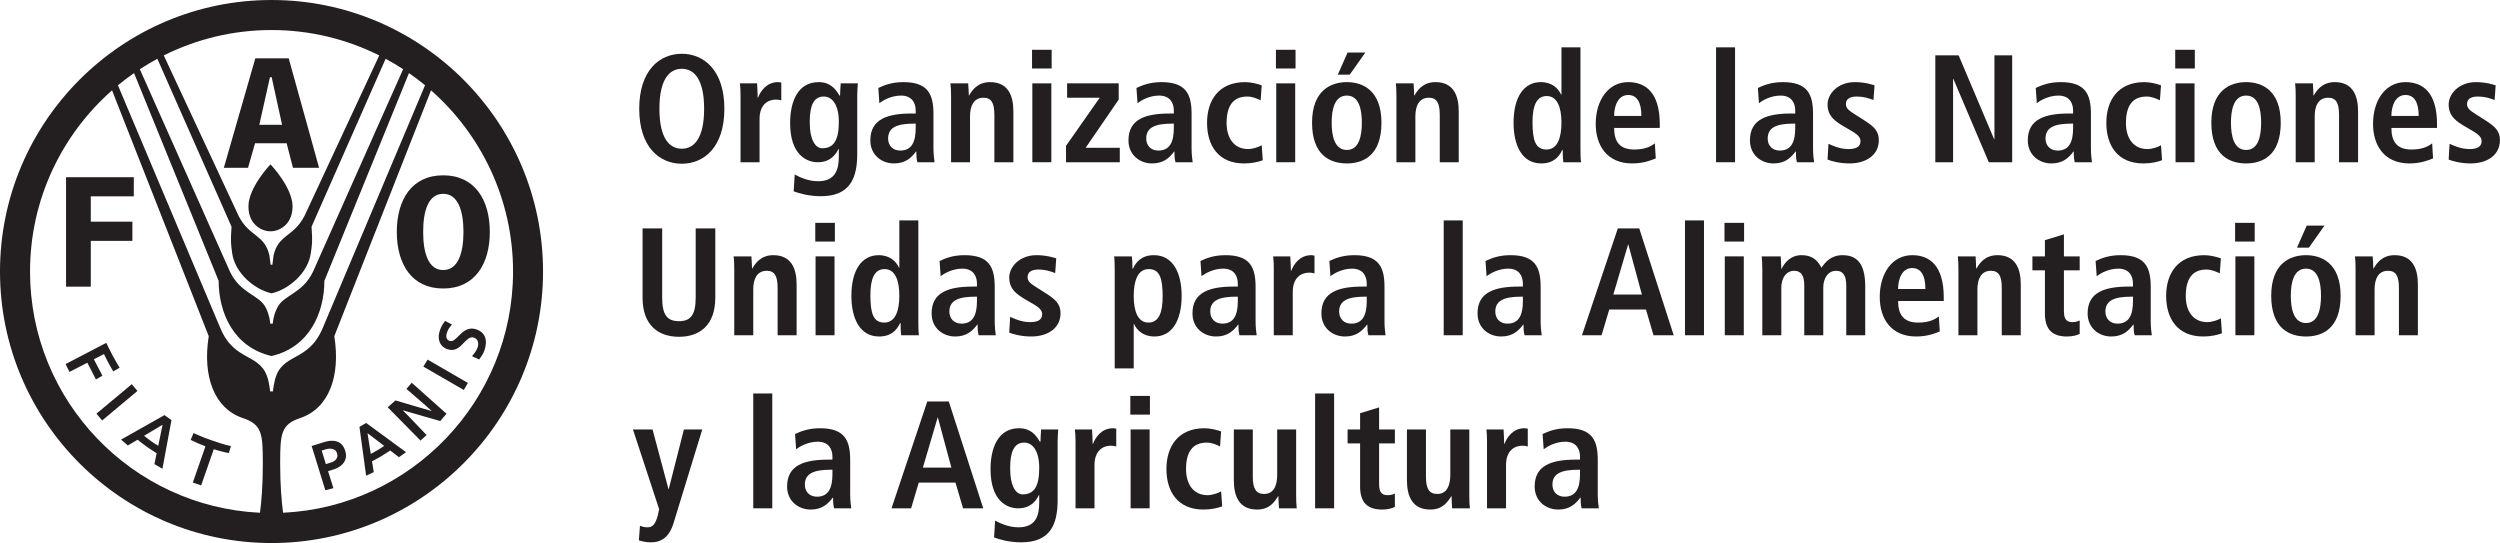 <?xml version="1.0" encoding="UTF-8"?>
<svg xmlns="http://www.w3.org/2000/svg" xmlns:xlink="http://www.w3.org/1999/xlink" width="195.75pt" height="42.52pt" viewBox="0 0 195.75 42.52" version="1.1">
<defs>
<clipPath id="clip1">
  <path d="M 0 0 L 43 0 L 43 42.52 L 0 42.52 Z M 0 0 "/>
</clipPath>
<clipPath id="clip2">
  <path d="M 191 6 L 195.75 6 L 195.75 13 L 191 13 Z M 191 6 "/>
</clipPath>
<clipPath id="clip3">
  <path d="M 49 33 L 55 33 L 55 42.52 L 49 42.52 Z M 49 33 "/>
</clipPath>
<clipPath id="clip4">
  <path d="M 77 33 L 83 33 L 83 42.52 L 77 42.52 Z M 77 33 "/>
</clipPath>
</defs>
<g id="surface1">
<g clip-path="url(#clip1)" clip-rule="nonzero">
<path style=" stroke:none;fill-rule:nonzero;fill:rgb(13.699%,12.199%,12.5%);fill-opacity:1;" d="M 34.852 25.129 L 35.391 25.41 L 35.336 25.473 C 35.16 25.688 35.082 25.797 35 26.039 C 34.957 26.148 34.906 26.355 34.992 26.516 C 35.031 26.598 35.102 26.66 35.207 26.691 C 35.445 26.773 35.652 26.566 35.891 26.324 C 36.223 25.984 36.637 25.566 37.305 25.793 C 37.98 26.02 38.211 26.625 37.93 27.445 C 37.844 27.695 37.691 27.91 37.547 28.105 L 37.516 28.148 L 36.957 27.887 L 37.012 27.824 C 37.078 27.742 37.312 27.473 37.398 27.199 C 37.484 26.961 37.477 26.559 37.113 26.438 C 36.812 26.332 36.586 26.566 36.324 26.836 C 36.004 27.172 35.641 27.551 35.035 27.344 C 34.77 27.254 34.57 27.086 34.461 26.863 C 34.324 26.586 34.316 26.238 34.445 25.871 C 34.523 25.625 34.66 25.371 34.82 25.172 Z M 33.484 28.156 L 36.637 29.984 L 36.316 30.535 L 33.148 28.703 Z M 32.238 29.969 L 34.961 32.395 L 34.473 32.969 C 34.473 32.969 31.918 32.227 31.531 32.121 C 31.82 32.395 33.402 34.066 33.402 34.066 L 32.926 34.496 L 30.359 31.891 L 30.965 31.352 C 30.965 31.352 33.426 32.086 33.812 32.188 C 33.527 31.914 31.824 30.453 31.824 30.453 Z M 29.031 35.543 C 29.125 35.496 29.367 35.363 29.605 35.219 C 29.824 35.09 29.992 34.98 30.082 34.914 C 29.953 34.816 28.98 34.074 28.777 33.918 C 28.82 34.172 29.008 35.383 29.031 35.543 Z M 28.672 33.117 L 31.793 35.406 L 31.238 35.797 C 31.238 35.797 30.613 35.32 30.551 35.273 C 30.516 35.293 30.191 35.52 29.844 35.727 C 29.52 35.926 29.164 36.098 29.129 36.121 C 29.145 36.199 29.266 36.965 29.266 36.965 L 28.668 37.25 L 28.145 33.426 Z M 25.191 35.281 C 25.219 35.387 25.484 36.234 25.516 36.34 C 25.648 36.301 25.938 36.207 25.938 36.207 C 26.031 36.18 26.258 36.09 26.363 35.887 C 26.402 35.816 26.418 35.742 26.418 35.664 C 26.418 35.605 26.406 35.547 26.387 35.48 C 26.348 35.355 26.273 35.262 26.156 35.203 C 25.965 35.098 25.703 35.125 25.539 35.172 C 25.539 35.172 25.277 35.254 25.191 35.281 Z M 26.527 34.629 C 26.762 34.754 26.934 34.973 27.027 35.285 C 27.07 35.418 27.094 35.543 27.094 35.664 C 27.094 36.168 26.738 36.562 26.105 36.762 C 26.105 36.762 25.785 36.863 25.688 36.891 C 25.727 37.004 26.105 38.223 26.105 38.223 L 25.473 38.387 L 24.402 34.922 L 25.359 34.621 C 25.836 34.473 26.234 34.477 26.527 34.629 Z M 15.156 33.906 C 15.156 33.906 15.738 34.195 16.57 34.477 C 17.133 34.676 17.613 34.828 18.082 34.93 L 17.918 35.477 C 17.918 35.477 17.469 35.398 16.738 35.176 C 16.699 35.293 15.75 38.008 15.75 38.008 L 15.098 37.781 C 15.098 37.781 16.043 35.066 16.086 34.945 C 15.406 34.691 14.93 34.441 14.93 34.441 Z M 11.281 34.121 C 11.348 34.176 11.582 34.363 11.824 34.539 C 12.07 34.707 12.316 34.871 12.391 34.902 C 12.422 34.746 12.676 33.492 12.727 33.262 C 12.523 33.383 11.43 34.035 11.281 34.121 Z M 12.879 32.504 L 13.426 32.895 L 12.719 36.703 L 12.09 36.34 C 12.09 36.34 12.246 35.566 12.266 35.492 C 12.234 35.465 11.871 35.246 11.516 34.996 C 11.156 34.742 10.809 34.453 10.773 34.43 C 10.707 34.469 10.012 34.879 10.012 34.879 L 9.477 34.422 L 12.844 32.523 Z M 10.32 30.082 L 10.762 30.613 L 8 32.922 L 7.551 32.391 L 10.289 30.105 Z M 8.324 26.848 C 8.324 26.848 8.605 27.441 8.832 27.863 C 9.059 28.285 9.367 28.793 9.367 28.793 L 8.867 29.082 C 8.867 29.082 8.488 28.453 8.141 27.723 C 8.047 27.773 7.449 28.082 7.348 28.133 C 7.406 28.238 8.02 29.418 8.02 29.418 L 7.512 29.711 C 7.512 29.711 6.895 28.504 6.84 28.402 C 6.73 28.453 5.441 29.121 5.441 29.121 L 5.133 28.508 L 8.289 26.863 Z M 40.172 21.262 C 40.172 15.617 37.684 10.543 33.75 7.074 L 26.176 26.324 C 26.68 29.469 25.746 31.996 23.484 32.742 C 22.02 33.23 21.938 33.973 21.938 36.168 C 21.938 36.285 21.938 36 21.938 36.43 C 21.938 37.988 22.055 39.32 22.164 40.148 C 32.172 39.676 40.172 31.387 40.172 21.262 Z M 21.328 20.73 L 21.418 20.012 C 21.785 18.348 22.992 18.555 23.832 16.922 C 23.836 16.914 23.848 16.895 23.848 16.895 C 23.871 16.836 27.98 8.02 29.695 4.34 C 27.156 3.07 24.289 2.352 21.262 2.352 C 18.23 2.352 15.367 3.07 12.824 4.34 C 14.539 8.02 18.648 16.836 18.68 16.895 C 18.68 16.895 18.688 16.914 18.691 16.922 C 19.527 18.555 20.734 18.348 21.098 20.012 L 21.188 20.73 Z M 21.25 22.965 C 19.973 22.68 18.379 21.41 18.172 19.777 C 18.098 19.156 18.039 18.984 18.129 17.75 L 12.32 4.602 C 11.852 4.855 11.398 5.129 10.949 5.418 C 12.688 9.32 17.996 21.242 18 21.258 C 18.84 23.027 20.316 23.062 20.824 24.117 C 21.129 24.742 21.156 25.301 21.16 25.344 L 21.355 25.344 C 21.359 25.301 21.391 24.742 21.695 24.117 C 22.203 23.062 23.68 23.027 24.516 21.258 C 24.52 21.242 29.832 9.32 31.566 5.418 C 31.125 5.129 30.668 4.855 30.195 4.602 L 24.395 17.75 C 24.484 18.984 24.426 19.156 24.344 19.777 C 24.137 21.41 22.547 22.68 21.277 22.965 Z M 21.254 27.875 C 18.242 27.172 17.121 24.426 17.121 21.992 L 10.496 5.723 C 10.062 6.023 9.641 6.344 9.234 6.676 C 10.695 10.129 17.234 25.656 17.246 25.676 C 18.402 28.465 20.508 27.543 21.02 29.844 C 21.141 30.402 21.148 30.648 21.148 30.648 L 21.375 30.648 C 21.375 30.648 21.379 30.402 21.504 29.844 C 22.016 27.543 24.113 28.465 25.273 25.676 C 25.281 25.656 31.824 10.129 33.281 6.676 C 32.875 6.344 32.457 6.023 32.023 5.723 L 25.398 21.992 C 25.398 24.426 24.277 27.172 21.266 27.875 Z M 20.355 40.148 C 20.469 39.32 20.578 37.988 20.578 36.43 C 20.578 36 20.578 36.285 20.578 36.168 C 20.578 33.973 20.5 33.23 19.035 32.742 C 16.77 31.996 15.844 29.469 16.344 26.324 L 8.773 7.074 C 4.836 10.543 2.352 15.617 2.352 21.262 C 2.352 31.387 10.352 39.676 20.355 40.148 Z M 33.133 18.16 C 33.133 16.516 33.539 15.176 34.703 15.176 C 35.867 15.176 36.289 16.516 36.289 18.16 C 36.289 19.805 35.867 21.145 34.703 21.145 C 33.539 21.145 33.133 19.805 33.133 18.16 Z M 31.07 18.16 C 31.07 20.676 32.234 22.59 34.703 22.59 C 37.172 22.59 38.352 20.676 38.352 18.16 C 38.352 15.641 37.172 13.727 34.703 13.727 C 32.234 13.727 31.07 15.641 31.07 18.16 Z M 22.086 9.77 L 20.305 9.77 L 21.137 6.043 L 21.27 6.043 Z M 22.938 13.137 L 24.984 13.137 L 22.605 4.566 L 19.992 4.566 L 17.527 13.137 L 19.422 13.137 L 19.969 11.219 L 22.445 11.219 Z M 5.172 22.445 L 7.109 22.445 L 7.109 18.859 L 10.367 18.859 L 10.367 17.359 L 7.109 17.359 L 7.109 15.371 L 10.477 15.371 L 10.477 13.875 L 5.172 13.875 Z M 21.18 12.879 C 21.207 12.879 22.906 14.699 22.906 16.156 C 22.906 17.734 21.676 18.109 21.262 18.109 C 21.238 18.109 21.215 18.109 21.188 18.105 L 21.172 18.105 C 21.145 18.109 21.117 18.109 21.098 18.109 C 20.684 18.109 19.453 17.734 19.453 16.156 C 19.453 14.699 21.148 12.879 21.18 12.879 Z M 21.262 42.52 C 9.539 42.52 0 32.984 0 21.262 C 0 9.539 9.539 0 21.262 0 C 32.984 0 42.52 9.539 42.52 21.262 C 42.52 32.984 32.984 42.52 21.262 42.52 "/>
</g>
<path style=" stroke:none;fill-rule:nonzero;fill:rgb(13.699%,12.199%,12.5%);fill-opacity:1;" d="M 53.383 11.645 C 54.355 11.645 55.133 10.82 55.133 8.516 C 55.133 6.215 54.355 5.387 53.383 5.387 C 52.41 5.387 51.633 6.215 51.633 8.516 C 51.633 10.82 52.41 11.645 53.383 11.645 Z M 53.383 4.211 C 55.121 4.211 56.719 5.508 56.719 8.516 C 56.719 11.527 55.121 12.82 53.383 12.82 C 51.645 12.82 50.051 11.527 50.051 8.516 C 50.051 5.508 51.645 4.211 53.383 4.211 "/>
<path style=" stroke:none;fill-rule:nonzero;fill:rgb(13.699%,12.199%,12.5%);fill-opacity:1;" d="M 57.984 7.547 C 57.984 7.16 57.973 6.801 57.938 6.527 L 59.281 6.527 C 59.293 6.898 59.328 7.281 59.328 7.652 L 59.352 7.652 C 59.531 7.172 60 6.43 60.922 6.43 C 61.02 6.43 61.09 6.453 61.176 6.465 L 61.176 7.855 C 61.043 7.82 60.91 7.797 60.754 7.797 C 60.145 7.797 59.473 8.168 59.473 9.32 L 59.473 12.703 L 57.984 12.703 L 57.984 7.547 "/>
<path style=" stroke:none;fill-rule:nonzero;fill:rgb(13.699%,12.199%,12.5%);fill-opacity:1;" d="M 64.375 11.609 C 65.309 11.609 65.68 10.938 65.68 9.535 C 65.68 8.242 65.191 7.547 64.48 7.559 C 63.703 7.57 63.402 8.289 63.402 9.547 C 63.402 11 63.871 11.609 64.375 11.609 Z M 62.227 13.66 C 62.574 13.855 63.27 14.191 64.051 14.191 C 65.453 14.191 65.68 13.219 65.68 12.246 L 65.68 11.66 L 65.656 11.66 C 65.418 12.137 65 12.703 64.027 12.703 C 63.164 12.703 61.867 12.125 61.867 9.633 C 61.867 7.93 62.48 6.43 64.098 6.43 C 65 6.43 65.418 6.945 65.73 7.484 L 65.777 7.484 C 65.777 7.16 65.812 6.852 65.828 6.527 L 67.168 6.527 C 67.145 6.852 67.121 7.172 67.121 7.496 L 67.121 12.055 C 67.121 13.984 66.535 15.363 64.266 15.363 C 63.281 15.363 62.504 15.113 62.145 14.98 L 62.227 13.66 "/>
<path style=" stroke:none;fill-rule:nonzero;fill:rgb(13.699%,12.199%,12.5%);fill-opacity:1;" d="M 71.699 9.68 L 71.566 9.68 C 70.297 9.68 69.539 9.945 69.539 10.844 C 69.539 11.406 69.914 11.789 70.488 11.789 C 71.375 11.789 71.699 11.129 71.699 10.027 Z M 68.773 6.887 C 69.195 6.695 69.781 6.43 70.727 6.43 C 72.648 6.43 73.09 7.367 73.09 8.91 L 73.09 11.609 C 73.09 12.055 73.141 12.461 73.176 12.703 L 71.832 12.703 C 71.762 12.461 71.746 12.164 71.746 11.863 L 71.723 11.863 C 71.352 12.367 70.883 12.797 69.996 12.797 C 69.035 12.797 68.148 12.137 68.148 10.988 C 68.148 9.309 69.516 8.887 71.398 8.887 L 71.699 8.887 L 71.699 8.66 C 71.699 8.051 71.398 7.484 70.547 7.484 C 69.805 7.484 69.145 7.844 68.855 8.086 L 68.773 6.887 "/>
<path style=" stroke:none;fill-rule:nonzero;fill:rgb(13.699%,12.199%,12.5%);fill-opacity:1;" d="M 74.469 7.547 C 74.469 7.16 74.457 6.801 74.418 6.527 L 75.809 6.527 C 75.824 6.836 75.859 7.16 75.859 7.473 L 75.883 7.473 C 76.098 7.102 76.516 6.43 77.523 6.43 C 78.926 6.43 79.348 7.473 79.348 8.719 L 79.348 12.703 L 77.859 12.703 L 77.859 8.996 C 77.859 8.051 77.621 7.652 77.008 7.652 C 76.23 7.652 75.953 8.312 75.953 9.105 L 75.953 12.703 L 74.469 12.703 L 74.469 7.547 "/>
<path style=" stroke:none;fill-rule:nonzero;fill:rgb(13.699%,12.199%,12.5%);fill-opacity:1;" d="M 80.832 6.527 L 82.32 6.527 L 82.32 12.703 L 80.832 12.703 Z M 80.809 3.898 L 82.344 3.898 L 82.344 5.363 L 80.809 5.363 L 80.809 3.898 "/>
<path style=" stroke:none;fill-rule:nonzero;fill:rgb(13.699%,12.199%,12.5%);fill-opacity:1;" d="M 83.469 11.418 L 86.109 7.652 L 83.555 7.652 L 83.555 6.527 L 87.594 6.527 L 87.594 7.797 L 85.004 11.574 L 87.68 11.574 L 87.68 12.703 L 83.469 12.703 L 83.469 11.418 "/>
<path style=" stroke:none;fill-rule:nonzero;fill:rgb(13.699%,12.199%,12.5%);fill-opacity:1;" d="M 91.91 9.68 L 91.777 9.68 C 90.508 9.68 89.75 9.945 89.75 10.844 C 89.75 11.406 90.121 11.789 90.699 11.789 C 91.586 11.789 91.91 11.129 91.91 10.027 Z M 88.984 6.887 C 89.406 6.695 89.992 6.43 90.941 6.43 C 92.859 6.43 93.301 7.367 93.301 8.91 L 93.301 11.609 C 93.301 12.055 93.348 12.461 93.387 12.703 L 92.043 12.703 C 91.969 12.461 91.957 12.164 91.957 11.863 L 91.934 11.863 C 91.562 12.367 91.094 12.797 90.207 12.797 C 89.246 12.797 88.359 12.137 88.359 10.988 C 88.359 9.309 89.727 8.887 91.609 8.887 L 91.91 8.887 L 91.91 8.66 C 91.91 8.051 91.609 7.484 90.758 7.484 C 90.016 7.484 89.355 7.844 89.07 8.086 L 88.984 6.887 "/>
<path style=" stroke:none;fill-rule:nonzero;fill:rgb(13.699%,12.199%,12.5%);fill-opacity:1;" d="M 98.875 12.547 C 98.527 12.68 98.012 12.797 97.41 12.797 C 95.375 12.797 94.512 11.371 94.512 9.621 C 94.512 7.855 95.422 6.43 97.496 6.43 C 97.965 6.43 98.516 6.574 98.793 6.684 L 98.707 7.855 C 98.445 7.727 98.07 7.559 97.664 7.559 C 96.535 7.559 96.043 8.312 96.043 9.633 C 96.043 10.781 96.598 11.672 97.734 11.672 C 98.094 11.672 98.586 11.504 98.793 11.371 L 98.875 12.547 "/>
<path style=" stroke:none;fill-rule:nonzero;fill:rgb(13.699%,12.199%,12.5%);fill-opacity:1;" d="M 99.93 6.527 L 101.414 6.527 L 101.414 12.703 L 99.93 12.703 Z M 99.906 3.898 L 101.441 3.898 L 101.441 5.363 L 99.906 5.363 L 99.906 3.898 "/>
<path style=" stroke:none;fill-rule:nonzero;fill:rgb(13.699%,12.199%,12.5%);fill-opacity:1;" d="M 105.516 4.113 L 106.906 4.113 L 105.684 5.844 L 104.75 5.844 Z M 105.457 11.742 C 106.414 11.742 106.633 10.641 106.633 9.609 C 106.633 8.574 106.414 7.484 105.457 7.484 C 104.496 7.484 104.27 8.574 104.27 9.609 C 104.27 10.641 104.496 11.742 105.457 11.742 Z M 105.457 6.43 C 106.715 6.43 108.168 7.09 108.168 9.609 C 108.168 12.199 106.715 12.797 105.457 12.797 C 104.195 12.797 102.734 12.199 102.734 9.609 C 102.734 7.09 104.195 6.43 105.457 6.43 "/>
<path style=" stroke:none;fill-rule:nonzero;fill:rgb(13.699%,12.199%,12.5%);fill-opacity:1;" d="M 109.34 7.547 C 109.34 7.16 109.328 6.801 109.293 6.527 L 110.684 6.527 C 110.695 6.836 110.73 7.16 110.73 7.473 L 110.754 7.473 C 110.969 7.102 111.391 6.43 112.398 6.43 C 113.801 6.43 114.219 7.473 114.219 8.719 L 114.219 12.703 L 112.734 12.703 L 112.734 8.996 C 112.734 8.051 112.492 7.652 111.883 7.652 C 111.102 7.652 110.824 8.312 110.824 9.105 L 110.824 12.703 L 109.34 12.703 L 109.34 7.547 "/>
<path style=" stroke:none;fill-rule:nonzero;fill:rgb(13.699%,12.199%,12.5%);fill-opacity:1;" d="M 121.09 11.707 C 121.965 11.707 122.262 10.758 122.262 9.594 C 122.262 8.398 121.926 7.52 121.109 7.52 C 120.285 7.52 119.996 8.324 119.996 9.559 C 119.996 10.988 120.227 11.707 121.09 11.707 Z M 123.75 3.707 L 123.75 11.645 C 123.75 12.09 123.762 12.473 123.797 12.703 L 122.406 12.703 C 122.383 12.523 122.359 12.164 122.359 11.742 L 122.324 11.742 C 122.082 12.27 121.641 12.797 120.68 12.797 C 119.145 12.797 118.512 11.336 118.512 9.621 C 118.512 7.605 119.312 6.43 120.645 6.43 C 121.531 6.43 122.023 6.934 122.238 7.414 L 122.262 7.414 L 122.262 3.707 L 123.75 3.707 "/>
<path style=" stroke:none;fill-rule:nonzero;fill:rgb(13.699%,12.199%,12.5%);fill-opacity:1;" d="M 128.52 9.078 C 128.52 7.988 128.16 7.438 127.488 7.438 C 126.711 7.438 126.387 8.266 126.387 9.078 Z M 129.648 12.402 C 129.336 12.535 128.688 12.797 127.801 12.797 C 125.809 12.797 124.945 11.371 124.945 9.703 C 124.945 7.855 125.918 6.43 127.488 6.43 C 128.82 6.43 129.961 7.211 129.961 9.727 L 129.961 10.016 L 126.387 10.016 C 126.387 11.07 126.805 11.707 127.957 11.707 C 128.867 11.707 129.301 11.43 129.574 11.227 L 129.648 12.402 "/>
<path style=" stroke:none;fill-rule:nonzero;fill:rgb(13.699%,12.199%,12.5%);fill-opacity:1;" d="M 134.367 3.707 L 135.855 3.707 L 135.855 12.703 L 134.367 12.703 L 134.367 3.707 "/>
<path style=" stroke:none;fill-rule:nonzero;fill:rgb(13.699%,12.199%,12.5%);fill-opacity:1;" d="M 140.566 9.68 L 140.438 9.68 C 139.164 9.68 138.41 9.945 138.41 10.844 C 138.41 11.406 138.781 11.789 139.355 11.789 C 140.246 11.789 140.566 11.129 140.566 10.027 Z M 137.641 6.887 C 138.062 6.695 138.648 6.43 139.598 6.43 C 141.516 6.43 141.961 7.367 141.961 8.91 L 141.961 11.609 C 141.961 12.055 142.008 12.461 142.043 12.703 L 140.699 12.703 C 140.629 12.461 140.617 12.164 140.617 11.863 L 140.59 11.863 C 140.219 12.367 139.754 12.797 138.863 12.797 C 137.906 12.797 137.02 12.137 137.02 10.988 C 137.02 9.309 138.387 8.887 140.27 8.887 L 140.566 8.887 L 140.566 8.66 C 140.566 8.051 140.27 7.484 139.418 7.484 C 138.672 7.484 138.016 7.844 137.727 8.086 L 137.641 6.887 "/>
<path style=" stroke:none;fill-rule:nonzero;fill:rgb(13.699%,12.199%,12.5%);fill-opacity:1;" d="M 143.168 11.262 C 143.406 11.359 144.02 11.672 144.715 11.672 C 145.254 11.672 145.676 11.539 145.676 11.059 C 145.676 10.82 145.555 10.59 145.016 10.277 L 144.402 9.918 C 143.781 9.547 143.098 9.152 143.098 8.18 C 143.098 7.328 143.922 6.43 145.23 6.43 C 146.023 6.43 146.633 6.633 146.777 6.684 L 146.691 7.832 C 146.32 7.688 145.926 7.559 145.387 7.559 C 144.785 7.559 144.535 7.785 144.535 8.156 C 144.535 8.492 144.801 8.672 145.23 8.949 L 145.961 9.414 C 146.73 9.906 147.113 10.254 147.113 10.977 C 147.113 12.113 146.152 12.797 144.812 12.797 C 144.043 12.797 143.406 12.617 143.098 12.496 L 143.168 11.262 "/>
<path style=" stroke:none;fill-rule:nonzero;fill:rgb(13.699%,12.199%,12.5%);fill-opacity:1;" d="M 151.535 4.332 L 153.359 4.332 L 156.141 10.902 L 156.164 10.902 L 156.164 4.332 L 157.555 4.332 L 157.555 12.703 L 155.723 12.703 L 152.949 6.18 L 152.926 6.18 L 152.926 12.703 L 151.535 12.703 L 151.535 4.332 "/>
<path style=" stroke:none;fill-rule:nonzero;fill:rgb(13.699%,12.199%,12.5%);fill-opacity:1;" d="M 162.324 9.68 L 162.191 9.68 C 160.922 9.68 160.164 9.945 160.164 10.844 C 160.164 11.406 160.539 11.789 161.113 11.789 C 162 11.789 162.324 11.129 162.324 10.027 Z M 159.398 6.887 C 159.82 6.695 160.406 6.43 161.355 6.43 C 163.273 6.43 163.719 7.367 163.719 8.91 L 163.719 11.609 C 163.719 12.055 163.766 12.461 163.801 12.703 L 162.457 12.703 C 162.387 12.461 162.371 12.164 162.371 11.863 L 162.348 11.863 C 161.977 12.367 161.512 12.797 160.621 12.797 C 159.66 12.797 158.777 12.137 158.777 10.988 C 158.777 9.309 160.145 8.887 162.023 8.887 L 162.324 8.887 L 162.324 8.66 C 162.324 8.051 162.023 7.484 161.176 7.484 C 160.43 7.484 159.77 7.844 159.484 8.086 L 159.398 6.887 "/>
<path style=" stroke:none;fill-rule:nonzero;fill:rgb(13.699%,12.199%,12.5%);fill-opacity:1;" d="M 169.289 12.547 C 168.941 12.68 168.426 12.797 167.828 12.797 C 165.789 12.797 164.926 11.371 164.926 9.621 C 164.926 7.855 165.836 6.43 167.91 6.43 C 168.379 6.43 168.93 6.574 169.207 6.684 L 169.121 7.855 C 168.859 7.727 168.488 7.559 168.078 7.559 C 166.953 7.559 166.461 8.312 166.461 9.633 C 166.461 10.781 167.012 11.672 168.152 11.672 C 168.512 11.672 169.004 11.504 169.207 11.371 L 169.289 12.547 "/>
<path style=" stroke:none;fill-rule:nonzero;fill:rgb(13.699%,12.199%,12.5%);fill-opacity:1;" d="M 170.344 6.527 L 171.832 6.527 L 171.832 12.703 L 170.344 12.703 Z M 170.32 3.898 L 171.855 3.898 L 171.855 5.363 L 170.32 5.363 L 170.32 3.898 "/>
<path style=" stroke:none;fill-rule:nonzero;fill:rgb(13.699%,12.199%,12.5%);fill-opacity:1;" d="M 175.871 11.742 C 176.832 11.742 177.047 10.641 177.047 9.609 C 177.047 8.574 176.832 7.484 175.871 7.484 C 174.91 7.484 174.684 8.574 174.684 9.609 C 174.684 10.641 174.91 11.742 175.871 11.742 Z M 175.871 6.43 C 177.129 6.43 178.582 7.09 178.582 9.609 C 178.582 12.199 177.129 12.797 175.871 12.797 C 174.609 12.797 173.148 12.199 173.148 9.609 C 173.148 7.09 174.609 6.43 175.871 6.43 "/>
<path style=" stroke:none;fill-rule:nonzero;fill:rgb(13.699%,12.199%,12.5%);fill-opacity:1;" d="M 179.754 7.547 C 179.754 7.16 179.742 6.801 179.707 6.527 L 181.098 6.527 C 181.109 6.836 181.145 7.16 181.145 7.473 L 181.168 7.473 C 181.387 7.102 181.805 6.43 182.812 6.43 C 184.215 6.43 184.637 7.473 184.637 8.719 L 184.637 12.703 L 183.148 12.703 L 183.148 8.996 C 183.148 8.051 182.906 7.652 182.297 7.652 C 181.516 7.652 181.242 8.312 181.242 9.105 L 181.242 12.703 L 179.754 12.703 L 179.754 7.547 "/>
<path style=" stroke:none;fill-rule:nonzero;fill:rgb(13.699%,12.199%,12.5%);fill-opacity:1;" d="M 189.383 9.078 C 189.383 7.988 189.02 7.438 188.352 7.438 C 187.57 7.438 187.246 8.266 187.246 9.078 Z M 190.508 12.402 C 190.195 12.535 189.551 12.797 188.66 12.797 C 186.672 12.797 185.809 11.371 185.809 9.703 C 185.809 7.855 186.777 6.43 188.352 6.43 C 189.68 6.43 190.82 7.211 190.82 9.727 L 190.82 10.016 L 187.246 10.016 C 187.246 11.07 187.668 11.707 188.816 11.707 C 189.73 11.707 190.16 11.43 190.438 11.227 L 190.508 12.402 "/>
<g clip-path="url(#clip2)" clip-rule="nonzero">
<path style=" stroke:none;fill-rule:nonzero;fill:rgb(13.699%,12.199%,12.5%);fill-opacity:1;" d="M 191.801 11.262 C 192.039 11.359 192.652 11.672 193.348 11.672 C 193.887 11.672 194.309 11.539 194.309 11.059 C 194.309 10.82 194.188 10.59 193.648 10.277 L 193.035 9.918 C 192.414 9.547 191.73 9.152 191.73 8.18 C 191.73 7.328 192.559 6.43 193.863 6.43 C 194.656 6.43 195.266 6.633 195.41 6.684 L 195.328 7.832 C 194.953 7.688 194.559 7.559 194.02 7.559 C 193.422 7.559 193.168 7.785 193.168 8.156 C 193.168 8.492 193.434 8.672 193.863 8.949 L 194.594 9.414 C 195.363 9.906 195.746 10.254 195.746 10.977 C 195.746 12.113 194.785 12.797 193.445 12.797 C 192.676 12.797 192.039 12.617 191.73 12.496 L 191.801 11.262 "/>
</g>
<path style=" stroke:none;fill-rule:nonzero;fill:rgb(13.699%,12.199%,12.5%);fill-opacity:1;" d="M 51.848 17.883 L 51.848 23.301 C 51.848 24.695 52.266 25.148 53.168 25.148 C 54.043 25.148 54.473 24.695 54.473 23.301 L 54.473 17.883 L 56.008 17.883 L 56.008 23.301 C 56.008 25.508 54.738 26.371 53.168 26.371 C 51.586 26.371 50.312 25.508 50.312 23.301 L 50.312 17.883 L 51.848 17.883 "/>
<path style=" stroke:none;fill-rule:nonzero;fill:rgb(13.699%,12.199%,12.5%);fill-opacity:1;" d="M 57.492 21.094 C 57.492 20.711 57.48 20.352 57.445 20.074 L 58.836 20.074 C 58.848 20.387 58.883 20.711 58.883 21.023 L 58.906 21.023 C 59.125 20.652 59.543 19.98 60.551 19.98 C 61.953 19.98 62.375 21.023 62.375 22.27 L 62.375 26.25 L 60.887 26.25 L 60.887 22.547 C 60.887 21.602 60.648 21.203 60.035 21.203 C 59.258 21.203 58.98 21.863 58.98 22.656 L 58.98 26.25 L 57.492 26.25 L 57.492 21.094 "/>
<path style=" stroke:none;fill-rule:nonzero;fill:rgb(13.699%,12.199%,12.5%);fill-opacity:1;" d="M 63.859 20.074 L 65.344 20.074 L 65.344 26.25 L 63.859 26.25 Z M 63.836 17.449 L 65.371 17.449 L 65.371 18.914 L 63.836 18.914 L 63.836 17.449 "/>
<path style=" stroke:none;fill-rule:nonzero;fill:rgb(13.699%,12.199%,12.5%);fill-opacity:1;" d="M 69.242 25.258 C 70.117 25.258 70.418 24.309 70.418 23.145 C 70.418 21.945 70.082 21.07 69.266 21.07 C 68.438 21.07 68.152 21.875 68.152 23.109 C 68.152 24.539 68.379 25.258 69.242 25.258 Z M 71.906 17.258 L 71.906 25.199 C 71.906 25.641 71.918 26.023 71.953 26.25 L 70.562 26.25 C 70.535 26.074 70.516 25.711 70.516 25.293 L 70.477 25.293 C 70.238 25.82 69.793 26.348 68.836 26.348 C 67.297 26.348 66.664 24.887 66.664 23.168 C 66.664 21.156 67.469 19.98 68.797 19.98 C 69.688 19.98 70.176 20.484 70.395 20.965 L 70.418 20.965 L 70.418 17.258 L 71.906 17.258 "/>
<path style=" stroke:none;fill-rule:nonzero;fill:rgb(13.699%,12.199%,12.5%);fill-opacity:1;" d="M 76.496 23.23 L 76.363 23.23 C 75.094 23.23 74.336 23.496 74.336 24.395 C 74.336 24.957 74.707 25.34 75.285 25.34 C 76.172 25.34 76.496 24.68 76.496 23.578 Z M 73.57 20.434 C 73.988 20.242 74.578 19.98 75.523 19.98 C 77.441 19.98 77.887 20.914 77.887 22.465 L 77.887 25.16 C 77.887 25.605 77.934 26.012 77.969 26.25 L 76.629 26.25 C 76.555 26.012 76.543 25.711 76.543 25.414 L 76.52 25.414 C 76.148 25.914 75.68 26.348 74.793 26.348 C 73.832 26.348 72.945 25.688 72.945 24.539 C 72.945 22.859 74.312 22.438 76.195 22.438 L 76.496 22.438 L 76.496 22.211 C 76.496 21.602 76.195 21.035 75.344 21.035 C 74.598 21.035 73.941 21.395 73.652 21.633 L 73.57 20.434 "/>
<path style=" stroke:none;fill-rule:nonzero;fill:rgb(13.699%,12.199%,12.5%);fill-opacity:1;" d="M 79.094 24.812 C 79.336 24.91 79.945 25.223 80.641 25.223 C 81.18 25.223 81.602 25.09 81.602 24.609 C 81.602 24.371 81.48 24.141 80.941 23.828 L 80.328 23.473 C 79.707 23.098 79.023 22.703 79.023 21.73 C 79.023 20.879 79.852 19.98 81.156 19.98 C 81.949 19.98 82.559 20.184 82.703 20.23 L 82.621 21.383 C 82.246 21.238 81.852 21.105 81.312 21.105 C 80.715 21.105 80.461 21.336 80.461 21.707 C 80.461 22.043 80.727 22.223 81.156 22.5 L 81.891 22.965 C 82.656 23.457 83.039 23.805 83.039 24.527 C 83.039 25.664 82.082 26.348 80.738 26.348 C 79.969 26.348 79.336 26.168 79.023 26.047 L 79.094 24.812 "/>
<path style=" stroke:none;fill-rule:nonzero;fill:rgb(13.699%,12.199%,12.5%);fill-opacity:1;" d="M 89.922 25.258 C 90.746 25.258 91.035 24.453 91.035 23.219 C 91.035 21.793 90.809 21.07 89.945 21.07 C 89.07 21.07 88.77 22.02 88.77 23.184 C 88.77 24.383 89.105 25.258 89.922 25.258 Z M 87.281 21.133 C 87.281 20.688 87.27 20.305 87.234 20.074 L 88.625 20.074 C 88.648 20.258 88.672 20.617 88.672 21.035 L 88.711 21.035 C 88.949 20.508 89.395 19.98 90.352 19.98 C 91.887 19.98 92.523 21.441 92.523 23.16 C 92.523 25.172 91.719 26.348 90.391 26.348 C 89.5 26.348 89.008 25.844 88.793 25.363 L 88.77 25.363 L 88.77 28.844 L 87.281 28.844 L 87.281 21.133 "/>
<path style=" stroke:none;fill-rule:nonzero;fill:rgb(13.699%,12.199%,12.5%);fill-opacity:1;" d="M 96.922 23.23 L 96.789 23.23 C 95.52 23.23 94.762 23.496 94.762 24.395 C 94.762 24.957 95.137 25.34 95.711 25.34 C 96.598 25.34 96.922 24.68 96.922 23.578 Z M 93.996 20.434 C 94.414 20.242 95.004 19.98 95.949 19.98 C 97.867 19.98 98.312 20.914 98.312 22.465 L 98.312 25.16 C 98.312 25.605 98.359 26.012 98.398 26.25 L 97.051 26.25 C 96.98 26.012 96.969 25.711 96.969 25.414 L 96.945 25.414 C 96.574 25.914 96.105 26.348 95.219 26.348 C 94.258 26.348 93.371 25.688 93.371 24.539 C 93.371 22.859 94.738 22.438 96.621 22.438 L 96.922 22.438 L 96.922 22.211 C 96.922 21.602 96.621 21.035 95.77 21.035 C 95.027 21.035 94.367 21.395 94.078 21.633 L 93.996 20.434 "/>
<path style=" stroke:none;fill-rule:nonzero;fill:rgb(13.699%,12.199%,12.5%);fill-opacity:1;" d="M 99.738 21.094 C 99.738 20.711 99.727 20.352 99.691 20.074 L 101.031 20.074 C 101.043 20.449 101.078 20.832 101.078 21.203 L 101.105 21.203 C 101.285 20.723 101.75 19.98 102.676 19.98 C 102.77 19.98 102.844 20.004 102.926 20.016 L 102.926 21.406 C 102.797 21.371 102.664 21.348 102.508 21.348 C 101.895 21.348 101.223 21.719 101.223 22.871 L 101.223 26.25 L 99.738 26.25 L 99.738 21.094 "/>
<path style=" stroke:none;fill-rule:nonzero;fill:rgb(13.699%,12.199%,12.5%);fill-opacity:1;" d="M 107.016 23.23 L 106.883 23.23 C 105.613 23.23 104.855 23.496 104.855 24.395 C 104.855 24.957 105.227 25.34 105.805 25.34 C 106.691 25.34 107.016 24.68 107.016 23.578 Z M 104.09 20.434 C 104.508 20.242 105.098 19.98 106.043 19.98 C 107.961 19.98 108.406 20.914 108.406 22.465 L 108.406 25.16 C 108.406 25.605 108.453 26.012 108.488 26.25 L 107.145 26.25 C 107.074 26.012 107.062 25.711 107.062 25.414 L 107.039 25.414 C 106.664 25.914 106.199 26.348 105.312 26.348 C 104.352 26.348 103.465 25.688 103.465 24.539 C 103.465 22.859 104.832 22.438 106.715 22.438 L 107.016 22.438 L 107.016 22.211 C 107.016 21.602 106.715 21.035 105.863 21.035 C 105.117 21.035 104.461 21.395 104.172 21.633 L 104.09 20.434 "/>
<path style=" stroke:none;fill-rule:nonzero;fill:rgb(13.699%,12.199%,12.5%);fill-opacity:1;" d="M 113.043 17.258 L 114.531 17.258 L 114.531 26.25 L 113.043 26.25 L 113.043 17.258 "/>
<path style=" stroke:none;fill-rule:nonzero;fill:rgb(13.699%,12.199%,12.5%);fill-opacity:1;" d="M 119.242 23.23 L 119.109 23.23 C 117.84 23.23 117.082 23.496 117.082 24.395 C 117.082 24.957 117.453 25.34 118.031 25.34 C 118.918 25.34 119.242 24.68 119.242 23.578 Z M 116.316 20.434 C 116.734 20.242 117.324 19.98 118.27 19.98 C 120.188 19.98 120.633 20.914 120.633 22.465 L 120.633 25.16 C 120.633 25.605 120.68 26.012 120.719 26.25 L 119.375 26.25 C 119.301 26.012 119.289 25.711 119.289 25.414 L 119.266 25.414 C 118.895 25.914 118.426 26.348 117.539 26.348 C 116.578 26.348 115.691 25.688 115.691 24.539 C 115.691 22.859 117.059 22.438 118.941 22.438 L 119.242 22.438 L 119.242 22.211 C 119.242 21.602 118.941 21.035 118.09 21.035 C 117.348 21.035 116.688 21.395 116.398 21.633 L 116.316 20.434 "/>
<path style=" stroke:none;fill-rule:nonzero;fill:rgb(13.699%,12.199%,12.5%);fill-opacity:1;" d="M 128.559 23.062 L 127.5 19.152 L 127.477 19.152 L 126.324 23.062 Z M 128.879 24.238 L 126.004 24.238 L 125.402 26.25 L 123.867 26.25 L 126.676 17.883 L 128.352 17.883 L 131.051 26.25 L 129.469 26.25 L 128.879 24.238 "/>
<path style=" stroke:none;fill-rule:nonzero;fill:rgb(13.699%,12.199%,12.5%);fill-opacity:1;" d="M 131.934 17.258 L 133.422 17.258 L 133.422 26.25 L 131.934 26.25 L 131.934 17.258 "/>
<path style=" stroke:none;fill-rule:nonzero;fill:rgb(13.699%,12.199%,12.5%);fill-opacity:1;" d="M 135.051 20.074 L 136.539 20.074 L 136.539 26.25 L 135.051 26.25 Z M 135.027 17.449 L 136.562 17.449 L 136.562 18.914 L 135.027 18.914 L 135.027 17.449 "/>
<path style=" stroke:none;fill-rule:nonzero;fill:rgb(13.699%,12.199%,12.5%);fill-opacity:1;" d="M 137.988 21.082 C 137.988 20.641 137.965 20.305 137.941 20.074 L 139.43 20.074 C 139.441 20.402 139.477 20.723 139.477 21.047 L 139.5 21.047 C 139.73 20.566 140.207 19.98 141.059 19.98 C 142.102 19.98 142.438 20.629 142.617 20.965 C 142.918 20.531 143.359 19.98 144.273 19.98 C 145.617 19.98 146.047 20.941 146.047 22.438 L 146.047 26.25 L 144.562 26.25 L 144.562 22.355 C 144.562 21.586 144.32 21.203 143.77 21.203 C 143.109 21.203 142.762 21.828 142.762 22.512 L 142.762 26.25 L 141.273 26.25 L 141.273 22.355 C 141.273 21.586 141.035 21.203 140.484 21.203 C 139.824 21.203 139.477 21.828 139.477 22.512 L 139.477 26.25 L 137.988 26.25 L 137.988 21.082 "/>
<path style=" stroke:none;fill-rule:nonzero;fill:rgb(13.699%,12.199%,12.5%);fill-opacity:1;" d="M 150.758 22.629 C 150.758 21.539 150.398 20.988 149.727 20.988 C 148.945 20.988 148.621 21.816 148.621 22.629 Z M 151.883 25.953 C 151.574 26.086 150.926 26.348 150.039 26.348 C 148.047 26.348 147.184 24.922 147.184 23.254 C 147.184 21.406 148.156 19.98 149.727 19.98 C 151.059 19.98 152.195 20.758 152.195 23.277 L 152.195 23.566 L 148.621 23.566 C 148.621 24.621 149.043 25.258 150.191 25.258 C 151.105 25.258 151.535 24.98 151.812 24.777 L 151.883 25.953 "/>
<path style=" stroke:none;fill-rule:nonzero;fill:rgb(13.699%,12.199%,12.5%);fill-opacity:1;" d="M 153.344 21.094 C 153.344 20.711 153.332 20.352 153.297 20.074 L 154.688 20.074 C 154.699 20.387 154.734 20.711 154.734 21.023 L 154.762 21.023 C 154.977 20.652 155.395 19.98 156.402 19.98 C 157.805 19.98 158.227 21.023 158.227 22.27 L 158.227 26.25 L 156.738 26.25 L 156.738 22.547 C 156.738 21.602 156.5 21.203 155.887 21.203 C 155.109 21.203 154.832 21.863 154.832 22.656 L 154.832 26.25 L 153.344 26.25 L 153.344 21.094 "/>
<path style=" stroke:none;fill-rule:nonzero;fill:rgb(13.699%,12.199%,12.5%);fill-opacity:1;" d="M 160.117 18.805 L 161.605 18.348 L 161.605 20.074 L 162.84 20.074 L 162.84 21.168 L 161.605 21.168 L 161.605 24.371 C 161.605 25.031 161.844 25.223 162.277 25.223 C 162.539 25.223 162.73 25.148 162.84 25.09 L 162.84 26.145 C 162.613 26.25 162.289 26.348 161.844 26.348 C 160.742 26.348 160.117 25.844 160.117 24.551 L 160.117 21.168 L 159.137 21.168 L 159.137 20.074 L 160.117 20.074 L 160.117 18.805 "/>
<path style=" stroke:none;fill-rule:nonzero;fill:rgb(13.699%,12.199%,12.5%);fill-opacity:1;" d="M 167.012 23.23 L 166.879 23.23 C 165.609 23.23 164.852 23.496 164.852 24.395 C 164.852 24.957 165.227 25.34 165.801 25.34 C 166.688 25.34 167.012 24.68 167.012 23.578 Z M 164.086 20.434 C 164.508 20.242 165.094 19.98 166.039 19.98 C 167.961 19.98 168.402 20.914 168.402 22.465 L 168.402 25.16 C 168.402 25.605 168.449 26.012 168.488 26.25 L 167.145 26.25 C 167.07 26.012 167.059 25.711 167.059 25.414 L 167.035 25.414 C 166.664 25.914 166.195 26.348 165.309 26.348 C 164.348 26.348 163.461 25.688 163.461 24.539 C 163.461 22.859 164.828 22.438 166.711 22.438 L 167.012 22.438 L 167.012 22.211 C 167.012 21.602 166.711 21.035 165.859 21.035 C 165.117 21.035 164.457 21.395 164.172 21.633 L 164.086 20.434 "/>
<path style=" stroke:none;fill-rule:nonzero;fill:rgb(13.699%,12.199%,12.5%);fill-opacity:1;" d="M 173.977 26.098 C 173.629 26.227 173.113 26.348 172.516 26.348 C 170.477 26.348 169.609 24.922 169.609 23.168 C 169.609 21.406 170.523 19.98 172.598 19.98 C 173.066 19.98 173.617 20.125 173.895 20.23 L 173.809 21.406 C 173.547 21.277 173.172 21.105 172.766 21.105 C 171.637 21.105 171.145 21.863 171.145 23.184 C 171.145 24.336 171.699 25.223 172.836 25.223 C 173.195 25.223 173.688 25.055 173.895 24.922 L 173.977 26.098 "/>
<path style=" stroke:none;fill-rule:nonzero;fill:rgb(13.699%,12.199%,12.5%);fill-opacity:1;" d="M 175.031 20.074 L 176.516 20.074 L 176.516 26.25 L 175.031 26.25 Z M 175.008 17.449 L 176.543 17.449 L 176.543 18.914 L 175.008 18.914 L 175.008 17.449 "/>
<path style=" stroke:none;fill-rule:nonzero;fill:rgb(13.699%,12.199%,12.5%);fill-opacity:1;" d="M 180.617 17.664 L 182.008 17.664 L 180.785 19.395 L 179.852 19.395 Z M 180.559 25.293 C 181.516 25.293 181.734 24.191 181.734 23.16 C 181.734 22.129 181.516 21.035 180.559 21.035 C 179.598 21.035 179.371 22.129 179.371 23.16 C 179.371 24.191 179.598 25.293 180.559 25.293 Z M 180.559 19.98 C 181.816 19.98 183.27 20.641 183.27 23.16 C 183.27 25.75 181.816 26.348 180.559 26.348 C 179.297 26.348 177.836 25.75 177.836 23.16 C 177.836 20.641 179.297 19.98 180.559 19.98 "/>
<path style=" stroke:none;fill-rule:nonzero;fill:rgb(13.699%,12.199%,12.5%);fill-opacity:1;" d="M 184.441 21.094 C 184.441 20.711 184.43 20.352 184.395 20.074 L 185.781 20.074 C 185.797 20.387 185.832 20.711 185.832 21.023 L 185.855 21.023 C 186.07 20.652 186.492 19.98 187.5 19.98 C 188.902 19.98 189.32 21.023 189.32 22.27 L 189.32 26.25 L 187.836 26.25 L 187.836 22.547 C 187.836 21.602 187.594 21.203 186.98 21.203 C 186.203 21.203 185.93 21.863 185.93 22.656 L 185.93 26.25 L 184.441 26.25 L 184.441 21.094 "/>
<g clip-path="url(#clip3)" clip-rule="nonzero">
<path style=" stroke:none;fill-rule:nonzero;fill:rgb(13.699%,12.199%,12.5%);fill-opacity:1;" d="M 52.34 38.293 L 52.363 38.293 L 53.551 33.625 L 54.988 33.625 L 52.734 40.977 C 52.473 41.832 51.969 42.465 50.973 42.465 C 50.578 42.465 50.242 42.383 50.023 42.309 L 50.109 41.172 C 50.277 41.23 50.445 41.289 50.672 41.289 C 51.117 41.301 51.309 41.027 51.5 40.391 L 51.609 39.863 L 49.559 33.625 L 51.094 33.625 L 52.34 38.293 "/>
</g>
<path style=" stroke:none;fill-rule:nonzero;fill:rgb(13.699%,12.199%,12.5%);fill-opacity:1;" d="M 58.98 30.809 L 60.469 30.809 L 60.469 39.801 L 58.98 39.801 L 58.98 30.809 "/>
<path style=" stroke:none;fill-rule:nonzero;fill:rgb(13.699%,12.199%,12.5%);fill-opacity:1;" d="M 65.18 36.781 L 65.047 36.781 C 63.773 36.781 63.02 37.047 63.02 37.945 C 63.02 38.508 63.391 38.891 63.969 38.891 C 64.855 38.891 65.18 38.23 65.18 37.129 Z M 62.254 33.984 C 62.672 33.793 63.262 33.531 64.207 33.531 C 66.125 33.531 66.57 34.465 66.57 36.016 L 66.57 38.711 C 66.57 39.156 66.617 39.562 66.652 39.801 L 65.309 39.801 C 65.238 39.562 65.227 39.262 65.227 38.965 L 65.203 38.965 C 64.832 39.465 64.363 39.898 63.477 39.898 C 62.516 39.898 61.629 39.238 61.629 38.09 C 61.629 36.41 62.996 35.988 64.879 35.988 L 65.18 35.988 L 65.18 35.762 C 65.18 35.152 64.879 34.586 64.027 34.586 C 63.281 34.586 62.625 34.945 62.336 35.184 L 62.254 33.984 "/>
<path style=" stroke:none;fill-rule:nonzero;fill:rgb(13.699%,12.199%,12.5%);fill-opacity:1;" d="M 74.492 36.613 L 73.438 32.703 L 73.414 32.703 L 72.262 36.613 Z M 74.816 37.789 L 71.938 37.789 L 71.34 39.801 L 69.805 39.801 L 72.609 31.434 L 74.289 31.434 L 76.988 39.801 L 75.406 39.801 L 74.816 37.789 "/>
<g clip-path="url(#clip4)" clip-rule="nonzero">
<path style=" stroke:none;fill-rule:nonzero;fill:rgb(13.699%,12.199%,12.5%);fill-opacity:1;" d="M 80.066 38.711 C 81 38.711 81.371 38.039 81.371 36.637 C 81.371 35.344 80.883 34.645 80.172 34.656 C 79.395 34.672 79.094 35.391 79.094 36.648 C 79.094 38.102 79.562 38.711 80.066 38.711 Z M 77.918 40.762 C 78.266 40.953 78.961 41.289 79.742 41.289 C 81.145 41.289 81.371 40.32 81.371 39.348 L 81.371 38.762 L 81.348 38.762 C 81.109 39.238 80.691 39.801 79.719 39.801 C 78.855 39.801 77.559 39.227 77.559 36.734 C 77.559 35.031 78.172 33.531 79.789 33.531 C 80.691 33.531 81.109 34.047 81.422 34.586 L 81.469 34.586 C 81.469 34.262 81.504 33.953 81.52 33.625 L 82.859 33.625 C 82.836 33.953 82.812 34.273 82.812 34.598 L 82.812 39.156 C 82.812 41.086 82.223 42.465 79.957 42.465 C 78.973 42.465 78.195 42.215 77.836 42.082 L 77.918 40.762 "/>
</g>
<path style=" stroke:none;fill-rule:nonzero;fill:rgb(13.699%,12.199%,12.5%);fill-opacity:1;" d="M 84.215 34.645 C 84.215 34.262 84.199 33.902 84.164 33.625 L 85.508 33.625 C 85.52 34 85.555 34.383 85.555 34.754 L 85.582 34.754 C 85.762 34.273 86.227 33.531 87.152 33.531 C 87.246 33.531 87.32 33.555 87.402 33.566 L 87.402 34.957 C 87.27 34.922 87.137 34.898 86.98 34.898 C 86.371 34.898 85.699 35.27 85.699 36.422 L 85.699 39.801 L 84.215 39.801 L 84.215 34.645 "/>
<path style=" stroke:none;fill-rule:nonzero;fill:rgb(13.699%,12.199%,12.5%);fill-opacity:1;" d="M 88.527 33.625 L 90.016 33.625 L 90.016 39.801 L 88.527 39.801 Z M 88.504 31 L 90.039 31 L 90.039 32.465 L 88.504 32.465 L 88.504 31 "/>
<path style=" stroke:none;fill-rule:nonzero;fill:rgb(13.699%,12.199%,12.5%);fill-opacity:1;" d="M 95.699 39.648 C 95.352 39.777 94.836 39.898 94.234 39.898 C 92.195 39.898 91.332 38.473 91.332 36.719 C 91.332 34.957 92.242 33.531 94.32 33.531 C 94.785 33.531 95.34 33.676 95.613 33.781 L 95.531 34.957 C 95.266 34.828 94.895 34.656 94.488 34.656 C 93.359 34.656 92.867 35.414 92.867 36.734 C 92.867 37.883 93.418 38.773 94.559 38.773 C 94.918 38.773 95.41 38.602 95.613 38.473 L 95.699 39.648 "/>
<path style=" stroke:none;fill-rule:nonzero;fill:rgb(13.699%,12.199%,12.5%);fill-opacity:1;" d="M 101.488 38.785 C 101.488 39.168 101.5 39.527 101.535 39.801 L 100.145 39.801 C 100.133 39.492 100.098 39.168 100.098 38.855 L 100.062 38.844 L 100.074 38.855 C 99.785 39.312 99.402 39.898 98.43 39.898 C 97.027 39.898 96.609 38.855 96.609 37.609 L 96.609 33.625 L 98.094 33.625 L 98.094 37.332 C 98.094 38.281 98.359 38.676 98.98 38.676 C 99.773 38.676 100.004 37.957 100.004 37.164 L 100.004 33.625 L 101.488 33.625 L 101.488 38.785 "/>
<path style=" stroke:none;fill-rule:nonzero;fill:rgb(13.699%,12.199%,12.5%);fill-opacity:1;" d="M 102.973 30.809 L 104.461 30.809 L 104.461 39.801 L 102.973 39.801 L 102.973 30.809 "/>
<path style=" stroke:none;fill-rule:nonzero;fill:rgb(13.699%,12.199%,12.5%);fill-opacity:1;" d="M 106.496 32.355 L 107.984 31.898 L 107.984 33.625 L 109.219 33.625 L 109.219 34.719 L 107.984 34.719 L 107.984 37.922 C 107.984 38.578 108.227 38.773 108.656 38.773 C 108.922 38.773 109.113 38.699 109.219 38.641 L 109.219 39.695 C 108.992 39.801 108.668 39.898 108.227 39.898 C 107.121 39.898 106.496 39.395 106.496 38.102 L 106.496 34.719 L 105.516 34.719 L 105.516 33.625 L 106.496 33.625 L 106.496 32.355 "/>
<path style=" stroke:none;fill-rule:nonzero;fill:rgb(13.699%,12.199%,12.5%);fill-opacity:1;" d="M 115.047 38.785 C 115.047 39.168 115.059 39.527 115.094 39.801 L 113.703 39.801 C 113.691 39.492 113.656 39.168 113.656 38.855 L 113.621 38.844 L 113.633 38.855 C 113.344 39.312 112.961 39.898 111.988 39.898 C 110.586 39.898 110.164 38.855 110.164 37.609 L 110.164 33.625 L 111.652 33.625 L 111.652 37.332 C 111.652 38.281 111.918 38.676 112.539 38.676 C 113.332 38.676 113.559 37.957 113.559 37.164 L 113.559 33.625 L 115.047 33.625 L 115.047 38.785 "/>
<path style=" stroke:none;fill-rule:nonzero;fill:rgb(13.699%,12.199%,12.5%);fill-opacity:1;" d="M 116.434 34.645 C 116.434 34.262 116.422 33.902 116.387 33.625 L 117.73 33.625 C 117.742 34 117.777 34.383 117.777 34.754 L 117.801 34.754 C 117.98 34.273 118.449 33.531 119.371 33.531 C 119.469 33.531 119.539 33.555 119.625 33.566 L 119.625 34.957 C 119.492 34.922 119.363 34.898 119.203 34.898 C 118.594 34.898 117.922 35.27 117.922 36.422 L 117.922 39.801 L 116.434 39.801 L 116.434 34.645 "/>
<path style=" stroke:none;fill-rule:nonzero;fill:rgb(13.699%,12.199%,12.5%);fill-opacity:1;" d="M 123.715 36.781 L 123.582 36.781 C 122.309 36.781 121.555 37.047 121.555 37.945 C 121.555 38.508 121.926 38.891 122.504 38.891 C 123.391 38.891 123.715 38.23 123.715 37.129 Z M 120.785 33.984 C 121.207 33.793 121.793 33.531 122.742 33.531 C 124.66 33.531 125.105 34.465 125.105 36.016 L 125.105 38.711 C 125.105 39.156 125.152 39.562 125.188 39.801 L 123.844 39.801 C 123.773 39.562 123.762 39.262 123.762 38.965 L 123.738 38.965 C 123.363 39.465 122.898 39.898 122.012 39.898 C 121.051 39.898 120.164 39.238 120.164 38.09 C 120.164 36.41 121.531 35.988 123.414 35.988 L 123.715 35.988 L 123.715 35.762 C 123.715 35.152 123.414 34.586 122.562 34.586 C 121.816 34.586 121.16 34.945 120.871 35.184 L 120.785 33.984 "/>
</g>
</svg>
